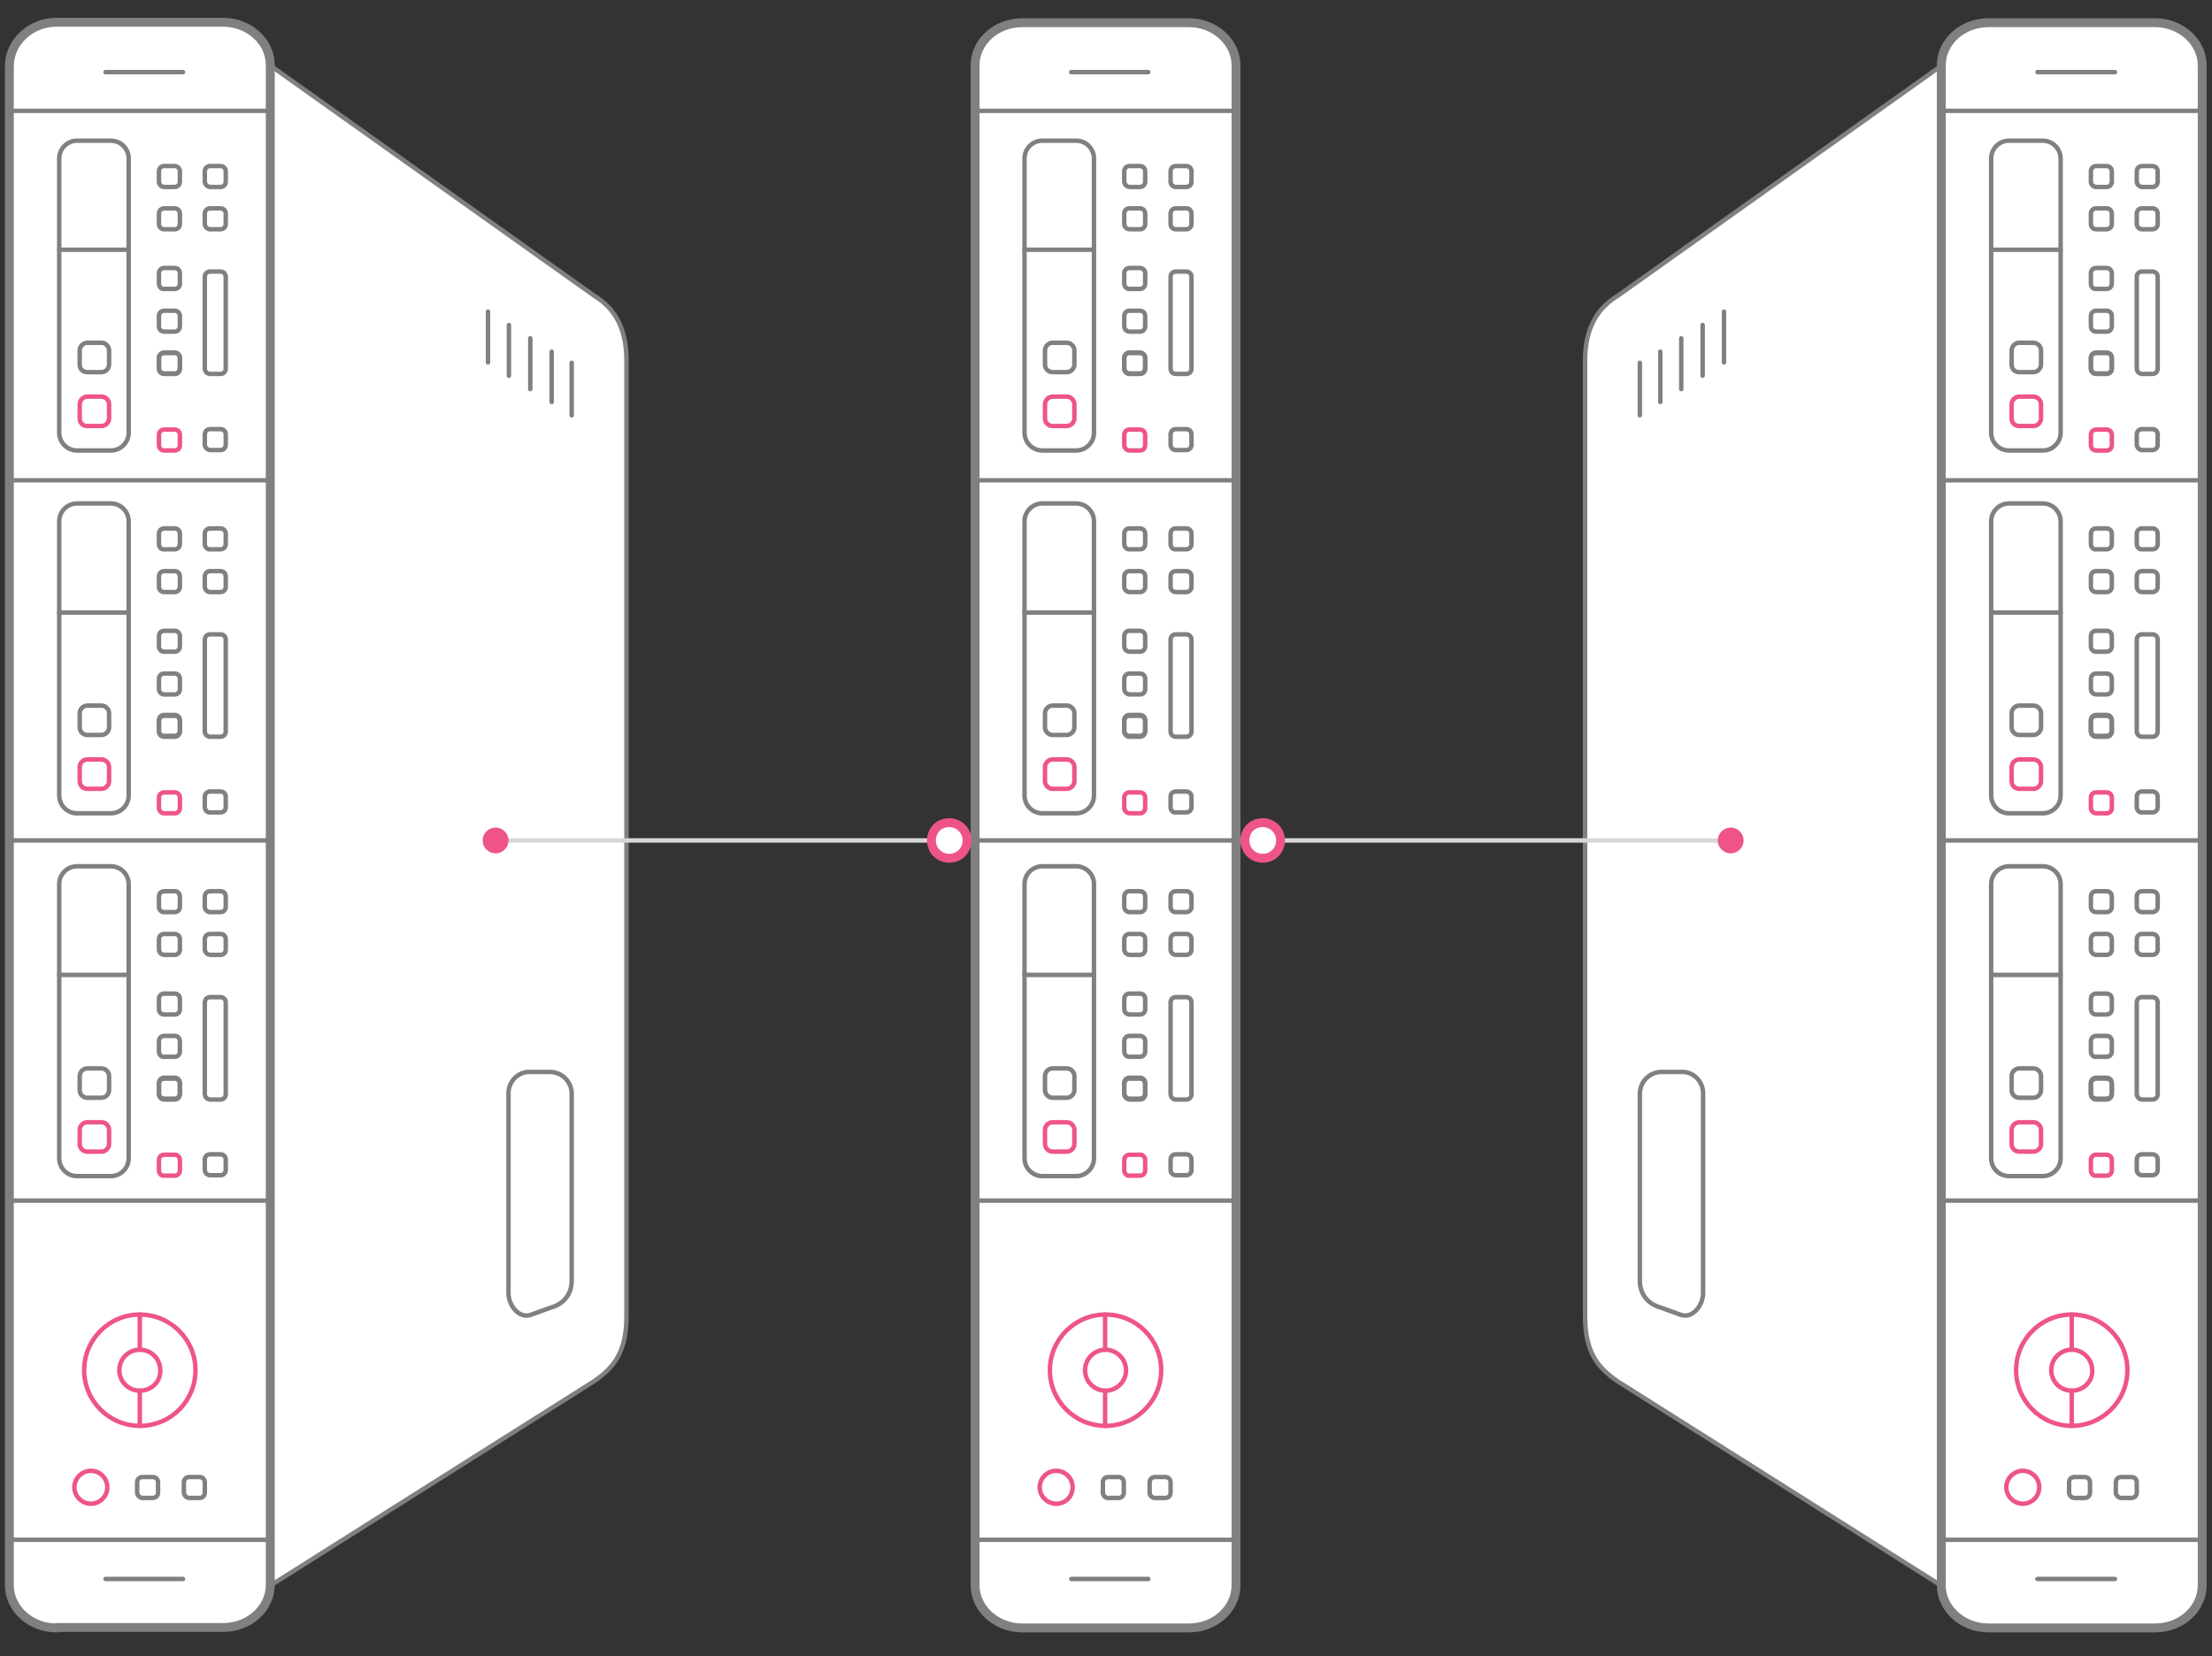 <svg xmlns="http://www.w3.org/2000/svg" xmlns:xlink="http://www.w3.org/1999/xlink" version="1.1" x="0px" y="0px" viewBox="0 0 496.8 372" style="enable-background:new 0 0 496.8 372;" xml:space="preserve" class="svg" src="patterns/ddoslayers.svg" alt="DDoS Multi-Layers"><rect x="0" y="0" width="496.8" height="372" fill="#333333" stroke="none"/><style type="text/css">
	.ddosl0{fill:#FFFFFF;stroke:#808080;stroke-linecap:round;stroke-linejoin:round;stroke-miterlimit:10;}
	.ddosl1{fill:#FFFFFF;stroke:#808080;stroke-width:2;stroke-linecap:round;stroke-linejoin:round;stroke-miterlimit:10;}
	.ddosl2{fill:none;stroke:#ee5586;stroke-linecap:round;stroke-linejoin:round;stroke-miterlimit:10;}
	.ddosl3{fill:none;stroke:#808080;stroke-linecap:round;stroke-linejoin:round;stroke-miterlimit:10;}
	.ddosl4{fill:none;stroke:#D7D7D7;stroke-miterlimit:10;}
	.ddosl5{fill:#ee5586;}
	.ddosl6{fill:#FFFFFF;stroke:#ee5586;stroke-width:2;stroke-linecap:round;stroke-linejoin:round;stroke-miterlimit:10;}
</style><g><path class="ddosl0" d="M436.1,14.7l-72.7,51.7C359.3,68.9,356,73,356,81v214.7c0,8,2.8,11.5,7.3,14.6l72.7,45.9"/><path class="ddosl1" d="M446.6,365.7c-5.8,0-10.6-4.3-10.6-9.6V14.7c0-5.3,4.7-9.6,10.6-9.6H484c5.8,0,10.6,4.3,10.6,9.6v341.4   c0,5.3-4.7,9.6-10.6,9.6H446.6z"/><path class="ddosl0" d="M60.7,14.7l72.7,51.7c4.1,2.5,7.3,6.6,7.3,14.6v214.7c0,8-2.8,11.5-7.3,14.6l-72.7,45.9"/><path class="ddosl1" d="M12.7,365.7c-5.8,0-10.6-4.3-10.6-9.6V14.7C2.2,9.4,6.9,5,12.7,5h37.4c5.8,0,10.6,4.3,10.6,9.6V356   c0,5.3-4.7,9.6-10.6,9.6H12.7V365.7z"/><path id="svg-concept" class="ddosl2" d="M35.7,100v-2.3c0-0.7,0.5-1.2,1.2-1.2h2.3c0.7,0,1.2,0.5,1.2,1.2v2.3c0,0.7-0.5,1.2-1.2,1.2   h-2.3C36.2,101.2,35.7,100.7,35.7,100z"/><path id="svg-concept" class="ddosl2" d="M17.9,94v-3.2c0-0.9,0.8-1.7,1.7-1.7h3.2c0.9,0,1.7,0.8,1.7,1.7V94c0,0.9-0.8,1.7-1.7,1.7   h-3.2C18.6,95.7,17.9,95,17.9,94z"/><path id="svg-concept" class="ddosl2" d="M35.7,181.5v-2.3c0-0.7,0.5-1.2,1.2-1.2h2.3c0.7,0,1.2,0.5,1.2,1.2v2.3   c0,0.7-0.5,1.2-1.2,1.2h-2.3C36.2,182.7,35.7,182.1,35.7,181.5z"/><path id="svg-concept" class="ddosl2" d="M17.9,175.5v-3.2c0-0.9,0.8-1.7,1.7-1.7h3.2c0.9,0,1.7,0.8,1.7,1.7v3.2   c0,0.9-0.8,1.7-1.7,1.7h-3.2C18.6,177.2,17.9,176.4,17.9,175.5z"/><path id="svg-concept" class="ddosl2" d="M35.7,262.9v-2.3c0-0.7,0.5-1.2,1.2-1.2h2.3c0.7,0,1.2,0.5,1.2,1.2v2.3   c0,0.7-0.5,1.2-1.2,1.2h-2.3C36.2,264.2,35.7,263.6,35.7,262.9z"/><path id="svg-concept" class="ddosl2" d="M17.9,257v-3.2c0-0.9,0.8-1.7,1.7-1.7h3.2c0.9,0,1.7,0.8,1.7,1.7v3.2   c0,0.9-0.8,1.7-1.7,1.7h-3.2C18.6,258.7,17.9,257.9,17.9,257z"/><path id="svg-concept" class="ddosl2" d="M31.4,320.3c-6.9,0-12.5-5.6-12.5-12.5s5.6-12.5,12.5-12.5s12.5,5.6,12.5,12.5   C43.9,314.7,38.4,320.3,31.4,320.3z"/><path id="svg-concept" class="ddosl2" d="M31.4,312.4c-2.6,0-4.6-2.1-4.6-4.6c0-2.6,2.1-4.6,4.6-4.6c2.6,0,4.6,2.1,4.6,4.6   C36.1,310.4,34,312.4,31.4,312.4z"/><line id="svg-concept" class="ddosl2" x1="31.4" y1="320.3" x2="31.4" y2="312.4"/><line id="svg-concept" class="ddosl2" x1="31.4" y1="303.2" x2="31.4" y2="295.3"/><line class="ddosl3" x1="60.7" y1="24.9" x2="2.4" y2="24.9"/><line class="ddosl3" x1="60.7" y1="345.9" x2="2.2" y2="345.9"/><path class="ddosl3" d="M13.3,97.2V35.6c0-2.2,1.8-4,4-4h7.6c2.2,0,4,1.8,4,4v61.6c0,2.2-1.8,4-4,4h-7.6   C15.1,101.2,13.3,99.4,13.3,97.2z"/><path class="ddosl3" d="M35.7,40.8v-2.3c0-0.7,0.5-1.2,1.2-1.2h2.3c0.7,0,1.2,0.5,1.2,1.2v2.3c0,0.7-0.5,1.2-1.2,1.2h-2.3   C36.2,42,35.7,41.4,35.7,40.8z"/><path class="ddosl3" d="M35.7,50.3V48c0-0.7,0.5-1.2,1.2-1.2h2.3c0.7,0,1.2,0.5,1.2,1.2v2.3c0,0.7-0.5,1.2-1.2,1.2h-2.3   C36.2,51.5,35.7,51,35.7,50.3z"/><path class="ddosl3" d="M35.7,63.7v-2.3c0-0.7,0.5-1.2,1.2-1.2h2.3c0.7,0,1.2,0.5,1.2,1.2v2.3c0,0.7-0.5,1.2-1.2,1.2h-2.3   C36.2,65,35.7,64.4,35.7,63.7z"/><path class="ddosl3" d="M46,40.8v-2.3c0-0.7,0.5-1.2,1.2-1.2h2.3c0.7,0,1.2,0.5,1.2,1.2v2.3c0,0.7-0.5,1.2-1.2,1.2h-2.3   C46.6,42,46,41.4,46,40.8z"/><path class="ddosl3" d="M46,50.3V48c0-0.7,0.5-1.2,1.2-1.2h2.3c0.7,0,1.2,0.5,1.2,1.2v2.3c0,0.7-0.5,1.2-1.2,1.2h-2.3   C46.6,51.5,46,51,46,50.3z"/><path class="ddosl3" d="M46,99.9v-2.3c0-0.7,0.5-1.2,1.2-1.2h2.3c0.7,0,1.2,0.5,1.2,1.2v2.3c0,0.7-0.5,1.2-1.2,1.2h-2.3   C46.6,101.1,46,100.5,46,99.9z"/><path class="ddosl3" d="M35.7,73.3V71c0-0.7,0.5-1.2,1.2-1.2h2.3c0.7,0,1.2,0.5,1.2,1.2v2.3c0,0.7-0.5,1.2-1.2,1.2h-2.3   C36.2,74.5,35.7,74,35.7,73.3z"/><path class="ddosl3" d="M35.7,82.7v-2.3c0-0.7,0.5-1.2,1.2-1.2h2.3c0.7,0,1.2,0.5,1.2,1.2v2.3c0,0.7-0.5,1.2-1.2,1.2h-2.3   C36.2,83.9,35.7,83.3,35.7,82.7z"/><path class="ddosl3" d="M35.7,82.8v-2.3c0-0.7,0.5-1.2,1.2-1.2h2.3c0.7,0,1.2,0.5,1.2,1.2v2.3c0,0.7-0.5,1.2-1.2,1.2h-2.3   C36.2,84,35.7,83.5,35.7,82.8z"/><path class="ddosl3" d="M46,82.8V62.2c0-0.7,0.5-1.2,1.2-1.2h2.3c0.7,0,1.2,0.5,1.2,1.2v20.6c0,0.7-0.5,1.2-1.2,1.2h-2.3   C46.6,84,46,83.5,46,82.8z"/><line class="ddosl3" x1="28.9" y1="56.1" x2="13.3" y2="56.1"/><path class="ddosl3" d="M17.9,81.9v-3.2c0-0.9,0.8-1.7,1.7-1.7h3.2c0.9,0,1.7,0.8,1.7,1.7v3.2c0,0.9-0.8,1.7-1.7,1.7h-3.2   C18.6,83.6,17.9,82.9,17.9,81.9z"/><path class="ddosl3" d="M13.3,178.7v-61.6c0-2.2,1.8-4,4-4h7.6c2.2,0,4,1.8,4,4v61.6c0,2.2-1.8,4-4,4h-7.6   C15.1,182.7,13.3,180.9,13.3,178.7z"/><path class="ddosl3" d="M35.7,122.2v-2.3c0-0.7,0.5-1.2,1.2-1.2h2.3c0.7,0,1.2,0.5,1.2,1.2v2.3c0,0.7-0.5,1.2-1.2,1.2h-2.3   C36.2,123.5,35.7,122.9,35.7,122.2z"/><path class="ddosl3" d="M35.7,131.8v-2.3c0-0.7,0.5-1.2,1.2-1.2h2.3c0.7,0,1.2,0.5,1.2,1.2v2.3c0,0.7-0.5,1.2-1.2,1.2h-2.3   C36.2,133,35.7,132.5,35.7,131.8z"/><path class="ddosl3" d="M35.7,145.2v-2.3c0-0.7,0.5-1.2,1.2-1.2h2.3c0.7,0,1.2,0.5,1.2,1.2v2.3c0,0.7-0.5,1.2-1.2,1.2h-2.3   C36.2,146.4,35.7,145.9,35.7,145.2z"/><path class="ddosl3" d="M46,122.2v-2.3c0-0.7,0.5-1.2,1.2-1.2h2.3c0.7,0,1.2,0.5,1.2,1.2v2.3c0,0.7-0.5,1.2-1.2,1.2h-2.3   C46.6,123.5,46,122.9,46,122.2z"/><path class="ddosl3" d="M46,131.8v-2.3c0-0.7,0.5-1.2,1.2-1.2h2.3c0.7,0,1.2,0.5,1.2,1.2v2.3c0,0.7-0.5,1.2-1.2,1.2h-2.3   C46.6,133,46,132.5,46,131.8z"/><path class="ddosl3" d="M46,181.3V179c0-0.7,0.5-1.2,1.2-1.2h2.3c0.7,0,1.2,0.5,1.2,1.2v2.3c0,0.7-0.5,1.2-1.2,1.2h-2.3   C46.6,182.6,46,182,46,181.3z"/><path class="ddosl3" d="M35.7,154.8v-2.3c0-0.7,0.5-1.2,1.2-1.2h2.3c0.7,0,1.2,0.5,1.2,1.2v2.3c0,0.7-0.5,1.2-1.2,1.2h-2.3   C36.2,156,35.7,155.4,35.7,154.8z"/><path class="ddosl3" d="M35.7,164.1v-2.3c0-0.7,0.5-1.2,1.2-1.2h2.3c0.7,0,1.2,0.5,1.2,1.2v2.3c0,0.7-0.5,1.2-1.2,1.2h-2.3   C36.2,165.4,35.7,164.8,35.7,164.1z"/><path class="ddosl3" d="M35.7,164.3V162c0-0.7,0.5-1.2,1.2-1.2h2.3c0.7,0,1.2,0.5,1.2,1.2v2.3c0,0.7-0.5,1.2-1.2,1.2h-2.3   C36.2,165.5,35.7,165,35.7,164.3z"/><path class="ddosl3" d="M46,164.3v-20.6c0-0.7,0.5-1.2,1.2-1.2h2.3c0.7,0,1.2,0.5,1.2,1.2v20.6c0,0.7-0.5,1.2-1.2,1.2h-2.3   C46.6,165.5,46,165,46,164.3z"/><line class="ddosl3" x1="28.9" y1="137.6" x2="13.3" y2="137.6"/><path class="ddosl3" d="M17.9,163.4v-3.2c0-0.9,0.8-1.7,1.7-1.7h3.2c0.9,0,1.7,0.8,1.7,1.7v3.2c0,0.9-0.8,1.7-1.7,1.7h-3.2   C18.6,165.1,17.9,164.3,17.9,163.4z"/><path class="ddosl3" d="M13.3,260.2v-61.6c0-2.2,1.8-4,4-4h7.6c2.2,0,4,1.8,4,4v61.6c0,2.2-1.8,4-4,4h-7.6   C15.1,264.2,13.3,262.4,13.3,260.2z"/><path class="ddosl3" d="M35.7,203.7v-2.3c0-0.7,0.5-1.2,1.2-1.2h2.3c0.7,0,1.2,0.5,1.2,1.2v2.3c0,0.7-0.5,1.2-1.2,1.2h-2.3   C36.2,204.9,35.7,204.4,35.7,203.7z"/><path class="ddosl3" d="M35.7,213.3V211c0-0.7,0.5-1.2,1.2-1.2h2.3c0.7,0,1.2,0.5,1.2,1.2v2.3c0,0.7-0.5,1.2-1.2,1.2h-2.3   C36.2,214.5,35.7,213.9,35.7,213.3z"/><path class="ddosl3" d="M35.7,226.7v-2.3c0-0.7,0.5-1.2,1.2-1.2h2.3c0.7,0,1.2,0.5,1.2,1.2v2.3c0,0.7-0.5,1.2-1.2,1.2h-2.3   C36.2,227.9,35.7,227.4,35.7,226.7z"/><path class="ddosl3" d="M46,203.7v-2.3c0-0.7,0.5-1.2,1.2-1.2h2.3c0.7,0,1.2,0.5,1.2,1.2v2.3c0,0.7-0.5,1.2-1.2,1.2h-2.3   C46.6,204.9,46,204.4,46,203.7z"/><path class="ddosl3" d="M46,213.3V211c0-0.7,0.5-1.2,1.2-1.2h2.3c0.7,0,1.2,0.5,1.2,1.2v2.3c0,0.7-0.5,1.2-1.2,1.2h-2.3   C46.6,214.5,46,213.9,46,213.3z"/><path class="ddosl3" d="M46,262.8v-2.3c0-0.7,0.5-1.2,1.2-1.2h2.3c0.7,0,1.2,0.5,1.2,1.2v2.3c0,0.7-0.5,1.2-1.2,1.2h-2.3   C46.6,264,46,263.5,46,262.8z"/><path class="ddosl3" d="M35.7,236.2v-2.3c0-0.7,0.5-1.2,1.2-1.2h2.3c0.7,0,1.2,0.5,1.2,1.2v2.3c0,0.7-0.5,1.2-1.2,1.2h-2.3   C36.2,237.5,35.7,236.9,35.7,236.2z"/><path class="ddosl3" d="M35.7,245.6v-2.3c0-0.7,0.5-1.2,1.2-1.2h2.3c0.7,0,1.2,0.5,1.2,1.2v2.3c0,0.7-0.5,1.2-1.2,1.2h-2.3   C36.2,246.8,35.7,246.3,35.7,245.6z"/><path class="ddosl3" d="M35.7,245.8v-2.3c0-0.7,0.5-1.2,1.2-1.2h2.3c0.7,0,1.2,0.5,1.2,1.2v2.3c0,0.7-0.5,1.2-1.2,1.2h-2.3   C36.2,247,35.7,246.4,35.7,245.8z"/><path id="svg-concept" class="ddosl2" d="M20.4,337.8c-2,0-3.7-1.7-3.7-3.7s1.7-3.7,3.7-3.7s3.7,1.6,3.7,3.7   C24.1,336.2,22.4,337.8,20.4,337.8z"/><path class="ddosl3" d="M30.8,335.3V333c0-0.7,0.5-1.2,1.2-1.2h2.3c0.7,0,1.2,0.5,1.2,1.2v2.3c0,0.7-0.5,1.2-1.2,1.2H32   C31.4,336.5,30.8,335.9,30.8,335.3z"/><path class="ddosl3" d="M41.3,335.3V333c0-0.7,0.5-1.2,1.2-1.2h2.3c0.7,0,1.2,0.5,1.2,1.2v2.3c0,0.7-0.5,1.2-1.2,1.2h-2.3   C41.9,336.5,41.3,335.9,41.3,335.3z"/><path class="ddosl3" d="M46,245.8v-20.6c0-0.7,0.5-1.2,1.2-1.2h2.3c0.7,0,1.2,0.5,1.2,1.2v20.6c0,0.7-0.5,1.2-1.2,1.2h-2.3   C46.6,247,46,246.4,46,245.8z"/><line class="ddosl3" x1="28.9" y1="219" x2="13.3" y2="219"/><path class="ddosl3" d="M17.9,244.9v-3.2c0-0.9,0.8-1.7,1.7-1.7h3.2c0.9,0,1.7,0.8,1.7,1.7v3.2c0,0.9-0.8,1.7-1.7,1.7h-3.2   C18.6,246.6,17.9,245.8,17.9,244.9z"/><line class="ddosl3" x1="60.7" y1="107.9" x2="2.2" y2="107.9"/><line class="ddosl3" x1="128.4" y1="93.3" x2="128.4" y2="81.5"/><line class="ddosl3" x1="123.9" y1="90.3" x2="123.9" y2="79"/><line class="ddosl3" x1="119.1" y1="87.4" x2="119.1" y2="76"/><line class="ddosl3" x1="114.3" y1="84.4" x2="114.3" y2="73"/><line class="ddosl3" x1="109.6" y1="81.4" x2="109.6" y2="70"/><line class="ddosl3" x1="41.1" y1="16.2" x2="23.7" y2="16.2"/><line class="ddosl3" x1="41.1" y1="354.7" x2="23.7" y2="354.7"/><line class="ddosl3" x1="60.7" y1="188.8" x2="2.2" y2="188.8"/><line class="ddosl3" x1="60.7" y1="269.7" x2="2.2" y2="269.7"/><path class="ddosl3" d="M2.2,344"/><path class="ddosl3" d="M2.2,28.3"/><path class="ddosl3" d="M114.2,245.6v44.9c0,2.7,2.3,5.7,4.9,4.9l4.7-1.7c3.2-0.9,4.6-3.4,4.6-6v-42c0-2.7-2.2-4.9-4.9-4.9H119   C116.4,240.7,114.2,242.9,114.2,245.6z"/><path id="svg-concept" class="ddosl2" d="M469.6,100v-2.3c0-0.7,0.5-1.2,1.2-1.2h2.3c0.7,0,1.2,0.5,1.2,1.2v2.3   c0,0.7-0.5,1.2-1.2,1.2h-2.3C470.1,101.2,469.6,100.7,469.6,100z"/><path id="svg-concept" class="ddosl2" d="M451.8,94v-3.2c0-0.9,0.8-1.7,1.7-1.7h3.2c0.9,0,1.7,0.8,1.7,1.7V94   c0,0.9-0.8,1.7-1.7,1.7h-3.2C452.5,95.7,451.8,95,451.8,94z"/><path id="svg-concept" class="ddosl2" d="M469.6,181.5v-2.3c0-0.7,0.5-1.2,1.2-1.2h2.3c0.7,0,1.2,0.5,1.2,1.2v2.3   c0,0.7-0.5,1.2-1.2,1.2h-2.3C470.1,182.7,469.6,182.1,469.6,181.5z"/><path id="svg-concept" class="ddosl2" d="M451.8,175.5v-3.2c0-0.9,0.8-1.7,1.7-1.7h3.2c0.9,0,1.7,0.8,1.7,1.7v3.2   c0,0.9-0.8,1.7-1.7,1.7h-3.2C452.5,177.2,451.8,176.4,451.8,175.5z"/><path id="svg-concept" class="ddosl2" d="M469.6,262.9v-2.3c0-0.7,0.5-1.2,1.2-1.2h2.3c0.7,0,1.2,0.5,1.2,1.2v2.3   c0,0.7-0.5,1.2-1.2,1.2h-2.3C470.1,264.2,469.6,263.6,469.6,262.9z"/><path id="svg-concept" class="ddosl2" d="M451.8,257v-3.2c0-0.9,0.8-1.7,1.7-1.7h3.2c0.9,0,1.7,0.8,1.7,1.7v3.2   c0,0.9-0.8,1.7-1.7,1.7h-3.2C452.5,258.7,451.8,257.9,451.8,257z"/><path id="svg-concept" class="ddosl2" d="M465.3,320.3c-6.9,0-12.5-5.6-12.5-12.5s5.6-12.5,12.5-12.5s12.5,5.6,12.5,12.5   C477.8,314.7,472.2,320.3,465.3,320.3z"/><path id="svg-concept" class="ddosl2" d="M465.3,312.4c-2.6,0-4.6-2.1-4.6-4.6c0-2.6,2.1-4.6,4.6-4.6s4.6,2.1,4.6,4.6   C470,310.4,467.9,312.4,465.3,312.4z"/><line id="svg-concept" class="ddosl2" x1="465.3" y1="320.3" x2="465.3" y2="312.4"/><line id="svg-concept" class="ddosl2" x1="465.3" y1="303.2" x2="465.3" y2="295.3"/><line class="ddosl3" x1="494.6" y1="24.9" x2="436.3" y2="24.9"/><line class="ddosl3" x1="494.6" y1="345.9" x2="436.1" y2="345.9"/><path class="ddosl3" d="M447.2,97.2V35.6c0-2.2,1.8-4,4-4h7.6c2.2,0,4,1.8,4,4v61.6c0,2.2-1.8,4-4,4h-7.6   C449,101.2,447.2,99.4,447.2,97.2z"/><path class="ddosl3" d="M469.6,40.8v-2.3c0-0.7,0.5-1.2,1.2-1.2h2.3c0.7,0,1.2,0.5,1.2,1.2v2.3c0,0.7-0.5,1.2-1.2,1.2h-2.3   C470.1,42,469.6,41.4,469.6,40.8z"/><path class="ddosl3" d="M469.6,50.3V48c0-0.7,0.5-1.2,1.2-1.2h2.3c0.7,0,1.2,0.5,1.2,1.2v2.3c0,0.7-0.5,1.2-1.2,1.2h-2.3   C470.1,51.5,469.6,51,469.6,50.3z"/><path class="ddosl3" d="M469.6,63.7v-2.3c0-0.7,0.5-1.2,1.2-1.2h2.3c0.7,0,1.2,0.5,1.2,1.2v2.3c0,0.7-0.5,1.2-1.2,1.2h-2.3   C470.1,65,469.6,64.4,469.6,63.7z"/><path class="ddosl3" d="M479.9,40.8v-2.3c0-0.7,0.5-1.2,1.2-1.2h2.3c0.7,0,1.2,0.5,1.2,1.2v2.3c0,0.7-0.5,1.2-1.2,1.2h-2.3   C480.5,42,479.9,41.4,479.9,40.8z"/><path class="ddosl3" d="M479.9,50.3V48c0-0.7,0.5-1.2,1.2-1.2h2.3c0.7,0,1.2,0.5,1.2,1.2v2.3c0,0.7-0.5,1.2-1.2,1.2h-2.3   C480.5,51.5,479.9,51,479.9,50.3z"/><path class="ddosl3" d="M479.9,99.9v-2.3c0-0.7,0.5-1.2,1.2-1.2h2.3c0.7,0,1.2,0.5,1.2,1.2v2.3c0,0.7-0.5,1.2-1.2,1.2h-2.3   C480.5,101.1,479.9,100.5,479.9,99.9z"/><path class="ddosl3" d="M469.6,73.3V71c0-0.7,0.5-1.2,1.2-1.2h2.3c0.7,0,1.2,0.5,1.2,1.2v2.3c0,0.7-0.5,1.2-1.2,1.2h-2.3   C470.1,74.5,469.6,74,469.6,73.3z"/><path class="ddosl3" d="M469.6,82.7v-2.3c0-0.7,0.5-1.2,1.2-1.2h2.3c0.7,0,1.2,0.5,1.2,1.2v2.3c0,0.7-0.5,1.2-1.2,1.2h-2.3   C470.1,83.9,469.6,83.3,469.6,82.7z"/><path class="ddosl3" d="M469.6,82.8v-2.3c0-0.7,0.5-1.2,1.2-1.2h2.3c0.7,0,1.2,0.5,1.2,1.2v2.3c0,0.7-0.5,1.2-1.2,1.2h-2.3   C470.1,84,469.6,83.5,469.6,82.8z"/><path class="ddosl3" d="M479.9,82.8V62.2c0-0.7,0.5-1.2,1.2-1.2h2.3c0.7,0,1.2,0.5,1.2,1.2v20.6c0,0.7-0.5,1.2-1.2,1.2h-2.3   C480.5,84,479.9,83.5,479.9,82.8z"/><line class="ddosl3" x1="462.8" y1="56.1" x2="447.2" y2="56.1"/><path class="ddosl3" d="M451.8,81.9v-3.2c0-0.9,0.8-1.7,1.7-1.7h3.2c0.9,0,1.7,0.8,1.7,1.7v3.2c0,0.9-0.8,1.7-1.7,1.7h-3.2   C452.5,83.6,451.8,82.9,451.8,81.9z"/><path class="ddosl3" d="M447.2,178.7v-61.6c0-2.2,1.8-4,4-4h7.6c2.2,0,4,1.8,4,4v61.6c0,2.2-1.8,4-4,4h-7.6   C449,182.7,447.2,180.9,447.2,178.7z"/><path class="ddosl3" d="M469.6,122.2v-2.3c0-0.7,0.5-1.2,1.2-1.2h2.3c0.7,0,1.2,0.5,1.2,1.2v2.3c0,0.7-0.5,1.2-1.2,1.2h-2.3   C470.1,123.5,469.6,122.9,469.6,122.2z"/><path class="ddosl3" d="M469.6,131.8v-2.3c0-0.7,0.5-1.2,1.2-1.2h2.3c0.7,0,1.2,0.5,1.2,1.2v2.3c0,0.7-0.5,1.2-1.2,1.2h-2.3   C470.1,133,469.6,132.5,469.6,131.8z"/><path class="ddosl3" d="M469.6,145.2v-2.3c0-0.7,0.5-1.2,1.2-1.2h2.3c0.7,0,1.2,0.5,1.2,1.2v2.3c0,0.7-0.5,1.2-1.2,1.2h-2.3   C470.1,146.4,469.6,145.9,469.6,145.2z"/><path class="ddosl3" d="M479.9,122.2v-2.3c0-0.7,0.5-1.2,1.2-1.2h2.3c0.7,0,1.2,0.5,1.2,1.2v2.3c0,0.7-0.5,1.2-1.2,1.2h-2.3   C480.5,123.5,479.9,122.9,479.9,122.2z"/><path class="ddosl3" d="M479.9,131.8v-2.3c0-0.7,0.5-1.2,1.2-1.2h2.3c0.7,0,1.2,0.5,1.2,1.2v2.3c0,0.7-0.5,1.2-1.2,1.2h-2.3   C480.5,133,479.9,132.5,479.9,131.8z"/><path class="ddosl3" d="M479.9,181.3V179c0-0.7,0.5-1.2,1.2-1.2h2.3c0.7,0,1.2,0.5,1.2,1.2v2.3c0,0.7-0.5,1.2-1.2,1.2h-2.3   C480.5,182.6,479.9,182,479.9,181.3z"/><path class="ddosl3" d="M469.6,154.8v-2.3c0-0.7,0.5-1.2,1.2-1.2h2.3c0.7,0,1.2,0.5,1.2,1.2v2.3c0,0.7-0.5,1.2-1.2,1.2h-2.3   C470.1,156,469.6,155.4,469.6,154.8z"/><path class="ddosl3" d="M469.6,164.1v-2.3c0-0.7,0.5-1.2,1.2-1.2h2.3c0.7,0,1.2,0.5,1.2,1.2v2.3c0,0.7-0.5,1.2-1.2,1.2h-2.3   C470.1,165.4,469.6,164.8,469.6,164.1z"/><path class="ddosl3" d="M469.6,164.3V162c0-0.7,0.5-1.2,1.2-1.2h2.3c0.7,0,1.2,0.5,1.2,1.2v2.3c0,0.7-0.5,1.2-1.2,1.2h-2.3   C470.1,165.5,469.6,165,469.6,164.3z"/><path class="ddosl3" d="M479.9,164.3v-20.6c0-0.7,0.5-1.2,1.2-1.2h2.3c0.7,0,1.2,0.5,1.2,1.2v20.6c0,0.7-0.5,1.2-1.2,1.2h-2.3   C480.5,165.5,479.9,165,479.9,164.3z"/><line class="ddosl3" x1="462.8" y1="137.6" x2="447.2" y2="137.6"/><path class="ddosl3" d="M451.8,163.4v-3.2c0-0.9,0.8-1.7,1.7-1.7h3.2c0.9,0,1.7,0.8,1.7,1.7v3.2c0,0.9-0.8,1.7-1.7,1.7h-3.2   C452.5,165.1,451.8,164.3,451.8,163.4z"/><path class="ddosl3" d="M447.2,260.2v-61.6c0-2.2,1.8-4,4-4h7.6c2.2,0,4,1.8,4,4v61.6c0,2.2-1.8,4-4,4h-7.6   C449,264.2,447.2,262.4,447.2,260.2z"/><path class="ddosl3" d="M469.6,203.7v-2.3c0-0.7,0.5-1.2,1.2-1.2h2.3c0.7,0,1.2,0.5,1.2,1.2v2.3c0,0.7-0.5,1.2-1.2,1.2h-2.3   C470.1,204.9,469.6,204.4,469.6,203.7z"/><path class="ddosl3" d="M469.6,213.3V211c0-0.7,0.5-1.2,1.2-1.2h2.3c0.7,0,1.2,0.5,1.2,1.2v2.3c0,0.7-0.5,1.2-1.2,1.2h-2.3   C470.1,214.5,469.6,213.9,469.6,213.3z"/><path class="ddosl3" d="M469.6,226.7v-2.3c0-0.7,0.5-1.2,1.2-1.2h2.3c0.7,0,1.2,0.5,1.2,1.2v2.3c0,0.7-0.5,1.2-1.2,1.2h-2.3   C470.1,227.9,469.6,227.4,469.6,226.7z"/><path class="ddosl3" d="M479.9,203.7v-2.3c0-0.7,0.5-1.2,1.2-1.2h2.3c0.7,0,1.2,0.5,1.2,1.2v2.3c0,0.7-0.5,1.2-1.2,1.2h-2.3   C480.5,204.9,479.9,204.4,479.9,203.7z"/><path class="ddosl3" d="M479.9,213.3V211c0-0.7,0.5-1.2,1.2-1.2h2.3c0.7,0,1.2,0.5,1.2,1.2v2.3c0,0.7-0.5,1.2-1.2,1.2h-2.3   C480.5,214.5,479.9,213.9,479.9,213.3z"/><path class="ddosl3" d="M479.9,262.8v-2.3c0-0.7,0.5-1.2,1.2-1.2h2.3c0.7,0,1.2,0.5,1.2,1.2v2.3c0,0.7-0.5,1.2-1.2,1.2h-2.3   C480.5,264,479.9,263.5,479.9,262.8z"/><path class="ddosl3" d="M469.6,236.2v-2.3c0-0.7,0.5-1.2,1.2-1.2h2.3c0.7,0,1.2,0.5,1.2,1.2v2.3c0,0.7-0.5,1.2-1.2,1.2h-2.3   C470.1,237.5,469.6,236.9,469.6,236.2z"/><path class="ddosl3" d="M469.6,245.6v-2.3c0-0.7,0.5-1.2,1.2-1.2h2.3c0.7,0,1.2,0.5,1.2,1.2v2.3c0,0.7-0.5,1.2-1.2,1.2h-2.3   C470.1,246.8,469.6,246.3,469.6,245.6z"/><path class="ddosl3" d="M469.6,245.8v-2.3c0-0.7,0.5-1.2,1.2-1.2h2.3c0.7,0,1.2,0.5,1.2,1.2v2.3c0,0.7-0.5,1.2-1.2,1.2h-2.3   C470.1,247,469.6,246.4,469.6,245.8z"/><path id="svg-concept" class="ddosl2" d="M454.3,337.8c-2,0-3.7-1.7-3.7-3.7s1.7-3.7,3.7-3.7s3.7,1.6,3.7,3.7   C458,336.2,456.3,337.8,454.3,337.8z"/><path class="ddosl3" d="M464.7,335.3V333c0-0.7,0.5-1.2,1.2-1.2h2.3c0.7,0,1.2,0.5,1.2,1.2v2.3c0,0.7-0.5,1.2-1.2,1.2h-2.3   C465.3,336.5,464.7,335.9,464.7,335.3z"/><path class="ddosl3" d="M475.2,335.3V333c0-0.7,0.5-1.2,1.2-1.2h2.3c0.7,0,1.2,0.5,1.2,1.2v2.3c0,0.7-0.5,1.2-1.2,1.2h-2.3   C475.8,336.5,475.2,335.9,475.2,335.3z"/><path class="ddosl3" d="M479.9,245.8v-20.6c0-0.7,0.5-1.2,1.2-1.2h2.3c0.7,0,1.2,0.5,1.2,1.2v20.6c0,0.7-0.5,1.2-1.2,1.2h-2.3   C480.5,247,479.9,246.4,479.9,245.8z"/><line class="ddosl3" x1="462.8" y1="219" x2="447.2" y2="219"/><path class="ddosl3" d="M451.8,244.9v-3.2c0-0.9,0.8-1.7,1.7-1.7h3.2c0.9,0,1.7,0.8,1.7,1.7v3.2c0,0.9-0.8,1.7-1.7,1.7h-3.2   C452.5,246.6,451.8,245.8,451.8,244.9z"/><line class="ddosl3" x1="494.6" y1="107.9" x2="436.1" y2="107.9"/><line class="ddosl3" x1="368.3" y1="93.3" x2="368.3" y2="81.5"/><line class="ddosl3" x1="372.9" y1="90.3" x2="372.9" y2="79"/><line class="ddosl3" x1="377.6" y1="87.4" x2="377.6" y2="76"/><line class="ddosl3" x1="382.4" y1="84.4" x2="382.4" y2="73"/><line class="ddosl3" x1="387.2" y1="81.4" x2="387.2" y2="70"/><line class="ddosl3" x1="475" y1="16.2" x2="457.6" y2="16.2"/><line class="ddosl3" x1="475" y1="354.7" x2="457.6" y2="354.7"/><line class="ddosl3" x1="494.6" y1="188.8" x2="436.1" y2="188.8"/><line class="ddosl3" x1="494.6" y1="269.7" x2="436.1" y2="269.7"/><path class="ddosl3" d="M436.1,344"/><path class="ddosl3" d="M436.1,28.3"/><path class="ddosl3" d="M382.5,245.6v44.9c0,2.7-2.3,5.7-4.9,4.9l-4.7-1.7c-3.2-0.9-4.6-3.4-4.6-6v-42c0-2.7,2.2-4.9,4.9-4.9h4.5   C380.3,240.7,382.5,242.9,382.5,245.6z"/><path class="ddosl1" d="M229.6,365.7c-5.8,0-10.6-4.3-10.6-9.6V14.7c0-5.3,4.7-9.6,10.6-9.6H267c5.8,0,10.6,4.3,10.6,9.6v341.4   c0,5.3-4.7,9.6-10.6,9.6H229.6z"/><path id="svg-concept" class="ddosl2" d="M252.5,100v-2.3c0-0.7,0.5-1.2,1.2-1.2h2.3c0.7,0,1.2,0.5,1.2,1.2v2.3   c0,0.7-0.5,1.2-1.2,1.2h-2.3C253.1,101.2,252.5,100.7,252.5,100z"/><path id="svg-concept" class="ddosl2" d="M234.7,94v-3.2c0-0.9,0.8-1.7,1.7-1.7h3.2c0.9,0,1.7,0.8,1.7,1.7V94   c0,0.9-0.8,1.7-1.7,1.7h-3.2C235.5,95.7,234.7,95,234.7,94z"/><path id="svg-concept" class="ddosl2" d="M252.5,181.5v-2.3c0-0.7,0.5-1.2,1.2-1.2h2.3c0.7,0,1.2,0.5,1.2,1.2v2.3   c0,0.7-0.5,1.2-1.2,1.2h-2.3C253.1,182.7,252.5,182.1,252.5,181.5z"/><path id="svg-concept" class="ddosl2" d="M234.7,175.5v-3.2c0-0.9,0.8-1.7,1.7-1.7h3.2c0.9,0,1.7,0.8,1.7,1.7v3.2   c0,0.9-0.8,1.7-1.7,1.7h-3.2C235.5,177.2,234.7,176.4,234.7,175.5z"/><path id="svg-concept" class="ddosl2" d="M252.5,262.9v-2.3c0-0.7,0.5-1.2,1.2-1.2h2.3c0.7,0,1.2,0.5,1.2,1.2v2.3   c0,0.7-0.5,1.2-1.2,1.2h-2.3C253.1,264.2,252.5,263.6,252.5,262.9z"/><path id="svg-concept" class="ddosl2" d="M234.7,257v-3.2c0-0.9,0.8-1.7,1.7-1.7h3.2c0.9,0,1.7,0.8,1.7,1.7v3.2   c0,0.9-0.8,1.7-1.7,1.7h-3.2C235.5,258.7,234.7,257.9,234.7,257z"/><path id="svg-concept" class="ddosl2" d="M248.3,320.3c-6.9,0-12.5-5.6-12.5-12.5s5.6-12.5,12.5-12.5s12.5,5.6,12.5,12.5   C260.8,314.7,255.2,320.3,248.3,320.3z"/><path id="svg-concept" class="ddosl2" d="M248.3,312.4c-2.6,0-4.6-2.1-4.6-4.6c0-2.6,2.1-4.6,4.6-4.6s4.6,2.1,4.6,4.6   C252.9,310.4,250.8,312.4,248.3,312.4z"/><line id="svg-concept" class="ddosl2" x1="248.2" y1="320.3" x2="248.2" y2="312.4"/><line id="svg-concept" class="ddosl2" x1="248.2" y1="303.2" x2="248.2" y2="295.3"/><line class="ddosl3" x1="277.5" y1="24.9" x2="219.2" y2="24.9"/><line class="ddosl3" x1="277.5" y1="345.9" x2="219" y2="345.9"/><path class="ddosl3" d="M230.1,97.2V35.6c0-2.2,1.8-4,4-4h7.6c2.2,0,4,1.8,4,4v61.6c0,2.2-1.8,4-4,4h-7.6   C231.9,101.2,230.1,99.4,230.1,97.2z"/><path class="ddosl3" d="M252.5,40.8v-2.3c0-0.7,0.5-1.2,1.2-1.2h2.3c0.7,0,1.2,0.5,1.2,1.2v2.3c0,0.7-0.5,1.2-1.2,1.2h-2.3   C253.1,42,252.5,41.4,252.5,40.8z"/><path class="ddosl3" d="M252.5,50.3V48c0-0.7,0.5-1.2,1.2-1.2h2.3c0.7,0,1.2,0.5,1.2,1.2v2.3c0,0.7-0.5,1.2-1.2,1.2h-2.3   C253.1,51.5,252.5,51,252.5,50.3z"/><path class="ddosl3" d="M252.5,63.7v-2.3c0-0.7,0.5-1.2,1.2-1.2h2.3c0.7,0,1.2,0.5,1.2,1.2v2.3c0,0.7-0.5,1.2-1.2,1.2h-2.3   C253.1,65,252.5,64.4,252.5,63.7z"/><path class="ddosl3" d="M262.9,40.8v-2.3c0-0.7,0.5-1.2,1.2-1.2h2.3c0.7,0,1.2,0.5,1.2,1.2v2.3c0,0.7-0.5,1.2-1.2,1.2h-2.3   C263.4,42,262.9,41.4,262.9,40.8z"/><path class="ddosl3" d="M262.9,50.3V48c0-0.7,0.5-1.2,1.2-1.2h2.3c0.7,0,1.2,0.5,1.2,1.2v2.3c0,0.7-0.5,1.2-1.2,1.2h-2.3   C263.4,51.5,262.9,51,262.9,50.3z"/><path class="ddosl3" d="M262.9,99.9v-2.3c0-0.7,0.5-1.2,1.2-1.2h2.3c0.7,0,1.2,0.5,1.2,1.2v2.3c0,0.7-0.5,1.2-1.2,1.2h-2.3   C263.4,101.1,262.9,100.5,262.9,99.9z"/><path class="ddosl3" d="M252.5,73.3V71c0-0.7,0.5-1.2,1.2-1.2h2.3c0.7,0,1.2,0.5,1.2,1.2v2.3c0,0.7-0.5,1.2-1.2,1.2h-2.3   C253.1,74.5,252.5,74,252.5,73.3z"/><path class="ddosl3" d="M252.5,82.7v-2.3c0-0.7,0.5-1.2,1.2-1.2h2.3c0.7,0,1.2,0.5,1.2,1.2v2.3c0,0.7-0.5,1.2-1.2,1.2h-2.3   C253.1,83.9,252.5,83.3,252.5,82.7z"/><path class="ddosl3" d="M252.5,82.8v-2.3c0-0.7,0.5-1.2,1.2-1.2h2.3c0.7,0,1.2,0.5,1.2,1.2v2.3c0,0.7-0.5,1.2-1.2,1.2h-2.3   C253.1,84,252.5,83.5,252.5,82.8z"/><path class="ddosl3" d="M262.9,82.8V62.2c0-0.7,0.5-1.2,1.2-1.2h2.3c0.7,0,1.2,0.5,1.2,1.2v20.6c0,0.7-0.5,1.2-1.2,1.2h-2.3   C263.4,84,262.9,83.5,262.9,82.8z"/><line class="ddosl3" x1="245.7" y1="56.1" x2="230.1" y2="56.1"/><path class="ddosl3" d="M234.7,81.9v-3.2c0-0.9,0.8-1.7,1.7-1.7h3.2c0.9,0,1.7,0.8,1.7,1.7v3.2c0,0.9-0.8,1.7-1.7,1.7h-3.2   C235.5,83.6,234.7,82.9,234.7,81.9z"/><path class="ddosl3" d="M230.1,178.7v-61.6c0-2.2,1.8-4,4-4h7.6c2.2,0,4,1.8,4,4v61.6c0,2.2-1.8,4-4,4h-7.6   C231.9,182.7,230.1,180.9,230.1,178.7z"/><path class="ddosl3" d="M252.5,122.2v-2.3c0-0.7,0.5-1.2,1.2-1.2h2.3c0.7,0,1.2,0.5,1.2,1.2v2.3c0,0.7-0.5,1.2-1.2,1.2h-2.3   C253.1,123.5,252.5,122.9,252.5,122.2z"/><path class="ddosl3" d="M252.5,131.8v-2.3c0-0.7,0.5-1.2,1.2-1.2h2.3c0.7,0,1.2,0.5,1.2,1.2v2.3c0,0.7-0.5,1.2-1.2,1.2h-2.3   C253.1,133,252.5,132.5,252.5,131.8z"/><path class="ddosl3" d="M252.5,145.2v-2.3c0-0.7,0.5-1.2,1.2-1.2h2.3c0.7,0,1.2,0.5,1.2,1.2v2.3c0,0.7-0.5,1.2-1.2,1.2h-2.3   C253.1,146.4,252.5,145.9,252.5,145.2z"/><path class="ddosl3" d="M262.9,122.2v-2.3c0-0.7,0.5-1.2,1.2-1.2h2.3c0.7,0,1.2,0.5,1.2,1.2v2.3c0,0.7-0.5,1.2-1.2,1.2h-2.3   C263.4,123.5,262.9,122.9,262.9,122.2z"/><path class="ddosl3" d="M262.9,131.8v-2.3c0-0.7,0.5-1.2,1.2-1.2h2.3c0.7,0,1.2,0.5,1.2,1.2v2.3c0,0.7-0.5,1.2-1.2,1.2h-2.3   C263.4,133,262.9,132.5,262.9,131.8z"/><path class="ddosl3" d="M262.9,181.3V179c0-0.7,0.5-1.2,1.2-1.2h2.3c0.7,0,1.2,0.5,1.2,1.2v2.3c0,0.7-0.5,1.2-1.2,1.2h-2.3   C263.4,182.6,262.9,182,262.9,181.3z"/><path class="ddosl3" d="M252.5,154.8v-2.3c0-0.7,0.5-1.2,1.2-1.2h2.3c0.7,0,1.2,0.5,1.2,1.2v2.3c0,0.7-0.5,1.2-1.2,1.2h-2.3   C253.1,156,252.5,155.4,252.5,154.8z"/><path class="ddosl3" d="M252.5,164.1v-2.3c0-0.7,0.5-1.2,1.2-1.2h2.3c0.7,0,1.2,0.5,1.2,1.2v2.3c0,0.7-0.5,1.2-1.2,1.2h-2.3   C253.1,165.4,252.5,164.8,252.5,164.1z"/><path class="ddosl3" d="M252.5,164.3V162c0-0.7,0.5-1.2,1.2-1.2h2.3c0.7,0,1.2,0.5,1.2,1.2v2.3c0,0.7-0.5,1.2-1.2,1.2h-2.3   C253.1,165.5,252.5,165,252.5,164.3z"/><path class="ddosl3" d="M262.9,164.3v-20.6c0-0.7,0.5-1.2,1.2-1.2h2.3c0.7,0,1.2,0.5,1.2,1.2v20.6c0,0.7-0.5,1.2-1.2,1.2h-2.3   C263.4,165.5,262.9,165,262.9,164.3z"/><line class="ddosl3" x1="245.7" y1="137.6" x2="230.1" y2="137.6"/><path class="ddosl3" d="M234.7,163.4v-3.2c0-0.9,0.8-1.7,1.7-1.7h3.2c0.9,0,1.7,0.8,1.7,1.7v3.2c0,0.9-0.8,1.7-1.7,1.7h-3.2   C235.5,165.1,234.7,164.3,234.7,163.4z"/><path class="ddosl3" d="M230.1,260.2v-61.6c0-2.2,1.8-4,4-4h7.6c2.2,0,4,1.8,4,4v61.6c0,2.2-1.8,4-4,4h-7.6   C231.9,264.2,230.1,262.4,230.1,260.2z"/><path class="ddosl3" d="M252.5,203.7v-2.3c0-0.7,0.5-1.2,1.2-1.2h2.3c0.7,0,1.2,0.5,1.2,1.2v2.3c0,0.7-0.5,1.2-1.2,1.2h-2.3   C253.1,204.9,252.5,204.4,252.5,203.7z"/><path class="ddosl3" d="M252.5,213.3V211c0-0.7,0.5-1.2,1.2-1.2h2.3c0.7,0,1.2,0.5,1.2,1.2v2.3c0,0.7-0.5,1.2-1.2,1.2h-2.3   C253.1,214.5,252.5,213.9,252.5,213.3z"/><path class="ddosl3" d="M252.5,226.7v-2.3c0-0.7,0.5-1.2,1.2-1.2h2.3c0.7,0,1.2,0.5,1.2,1.2v2.3c0,0.7-0.5,1.2-1.2,1.2h-2.3   C253.1,227.9,252.5,227.4,252.5,226.7z"/><path class="ddosl3" d="M262.9,203.7v-2.3c0-0.7,0.5-1.2,1.2-1.2h2.3c0.7,0,1.2,0.5,1.2,1.2v2.3c0,0.7-0.5,1.2-1.2,1.2h-2.3   C263.4,204.9,262.9,204.4,262.9,203.7z"/><path class="ddosl3" d="M262.9,213.3V211c0-0.7,0.5-1.2,1.2-1.2h2.3c0.7,0,1.2,0.5,1.2,1.2v2.3c0,0.7-0.5,1.2-1.2,1.2h-2.3   C263.4,214.5,262.9,213.9,262.9,213.3z"/><path class="ddosl3" d="M262.9,262.8v-2.3c0-0.7,0.5-1.2,1.2-1.2h2.3c0.7,0,1.2,0.5,1.2,1.2v2.3c0,0.7-0.5,1.2-1.2,1.2h-2.3   C263.4,264,262.9,263.5,262.9,262.8z"/><path class="ddosl3" d="M252.5,236.2v-2.3c0-0.7,0.5-1.2,1.2-1.2h2.3c0.7,0,1.2,0.5,1.2,1.2v2.3c0,0.7-0.5,1.2-1.2,1.2h-2.3   C253.1,237.5,252.5,236.9,252.5,236.2z"/><path class="ddosl3" d="M252.5,245.6v-2.3c0-0.7,0.5-1.2,1.2-1.2h2.3c0.7,0,1.2,0.5,1.2,1.2v2.3c0,0.7-0.5,1.2-1.2,1.2h-2.3   C253.1,246.8,252.5,246.3,252.5,245.6z"/><path class="ddosl3" d="M252.5,245.8v-2.3c0-0.7,0.5-1.2,1.2-1.2h2.3c0.7,0,1.2,0.5,1.2,1.2v2.3c0,0.7-0.5,1.2-1.2,1.2h-2.3   C253.1,247,252.5,246.4,252.5,245.8z"/><path id="svg-concept" class="ddosl2" d="M237.2,337.8c-2,0-3.7-1.7-3.7-3.7s1.7-3.7,3.7-3.7s3.7,1.6,3.7,3.7   C240.9,336.2,239.3,337.8,237.2,337.8z"/><path class="ddosl3" d="M247.7,335.3V333c0-0.7,0.5-1.2,1.2-1.2h2.3c0.7,0,1.2,0.5,1.2,1.2v2.3c0,0.7-0.5,1.2-1.2,1.2h-2.3   C248.2,336.5,247.7,335.9,247.7,335.3z"/><path class="ddosl3" d="M258.2,335.3V333c0-0.7,0.5-1.2,1.2-1.2h2.3c0.7,0,1.2,0.5,1.2,1.2v2.3c0,0.7-0.5,1.2-1.2,1.2h-2.3   C258.7,336.5,258.2,335.9,258.2,335.3z"/><path class="ddosl3" d="M262.9,245.8v-20.6c0-0.7,0.5-1.2,1.2-1.2h2.3c0.7,0,1.2,0.5,1.2,1.2v20.6c0,0.7-0.5,1.2-1.2,1.2h-2.3   C263.4,247,262.9,246.4,262.9,245.8z"/><line class="ddosl3" x1="245.7" y1="219" x2="230.1" y2="219"/><path class="ddosl3" d="M234.7,244.9v-3.2c0-0.9,0.8-1.7,1.7-1.7h3.2c0.9,0,1.7,0.8,1.7,1.7v3.2c0,0.9-0.8,1.7-1.7,1.7h-3.2   C235.5,246.6,234.7,245.8,234.7,244.9z"/><line class="ddosl3" x1="277.5" y1="107.9" x2="219" y2="107.9"/><line class="ddosl3" x1="257.9" y1="16.2" x2="240.6" y2="16.2"/><line class="ddosl3" x1="257.9" y1="354.7" x2="240.6" y2="354.7"/><line class="ddosl3" x1="277.5" y1="188.8" x2="219" y2="188.8"/><line class="ddosl3" x1="277.5" y1="269.7" x2="219" y2="269.7"/><path class="ddosl3" d="M219,344"/><path class="ddosl3" d="M219,28.3"/></g><g><line class="ddosl4" x1="111.3" y1="188.8" x2="218.1" y2="188.8"/><line class="ddosl4" x1="278.6" y1="188.8" x2="388.5" y2="188.8"/><circle id="svg-ico" class="ddosl5" cx="111.3" cy="188.8" r="2.9"/><circle id="svg-ico" class="ddosl5" cx="388.7" cy="188.8" r="2.9"/></g><g><path id="svg-concept" class="ddosl6" d="M217.2,188.8c0,2.2-1.7,4-4,4c-2.2,0-4-1.7-4-4s1.7-4,4-4   C215.3,184.8,217.2,186.5,217.2,188.8z"/><animateMotion accumulate="none" additive="replace" begin="0s" calcMode="paced" dur="3s" fill="currentColor" path="M0, 0 -95 0 0 0" repeatCount="indefinite" restart="always"></animateMotion></g><g><path id="svg-concept" class="ddosl6" d="M287.6,188.8c0,2.2-1.7,4-4,4c-2.2,0-4-1.7-4-4s1.7-4,4-4   C285.8,184.8,287.6,186.5,287.6,188.8z"/><animateMotion accumulate="none" additive="replace" begin="0s" calcMode="paced" dur="3s" fill="currentColor" path="M0, 0 95 0 0 0" repeatCount="indefinite" restart="always"></animateMotion></g></svg>